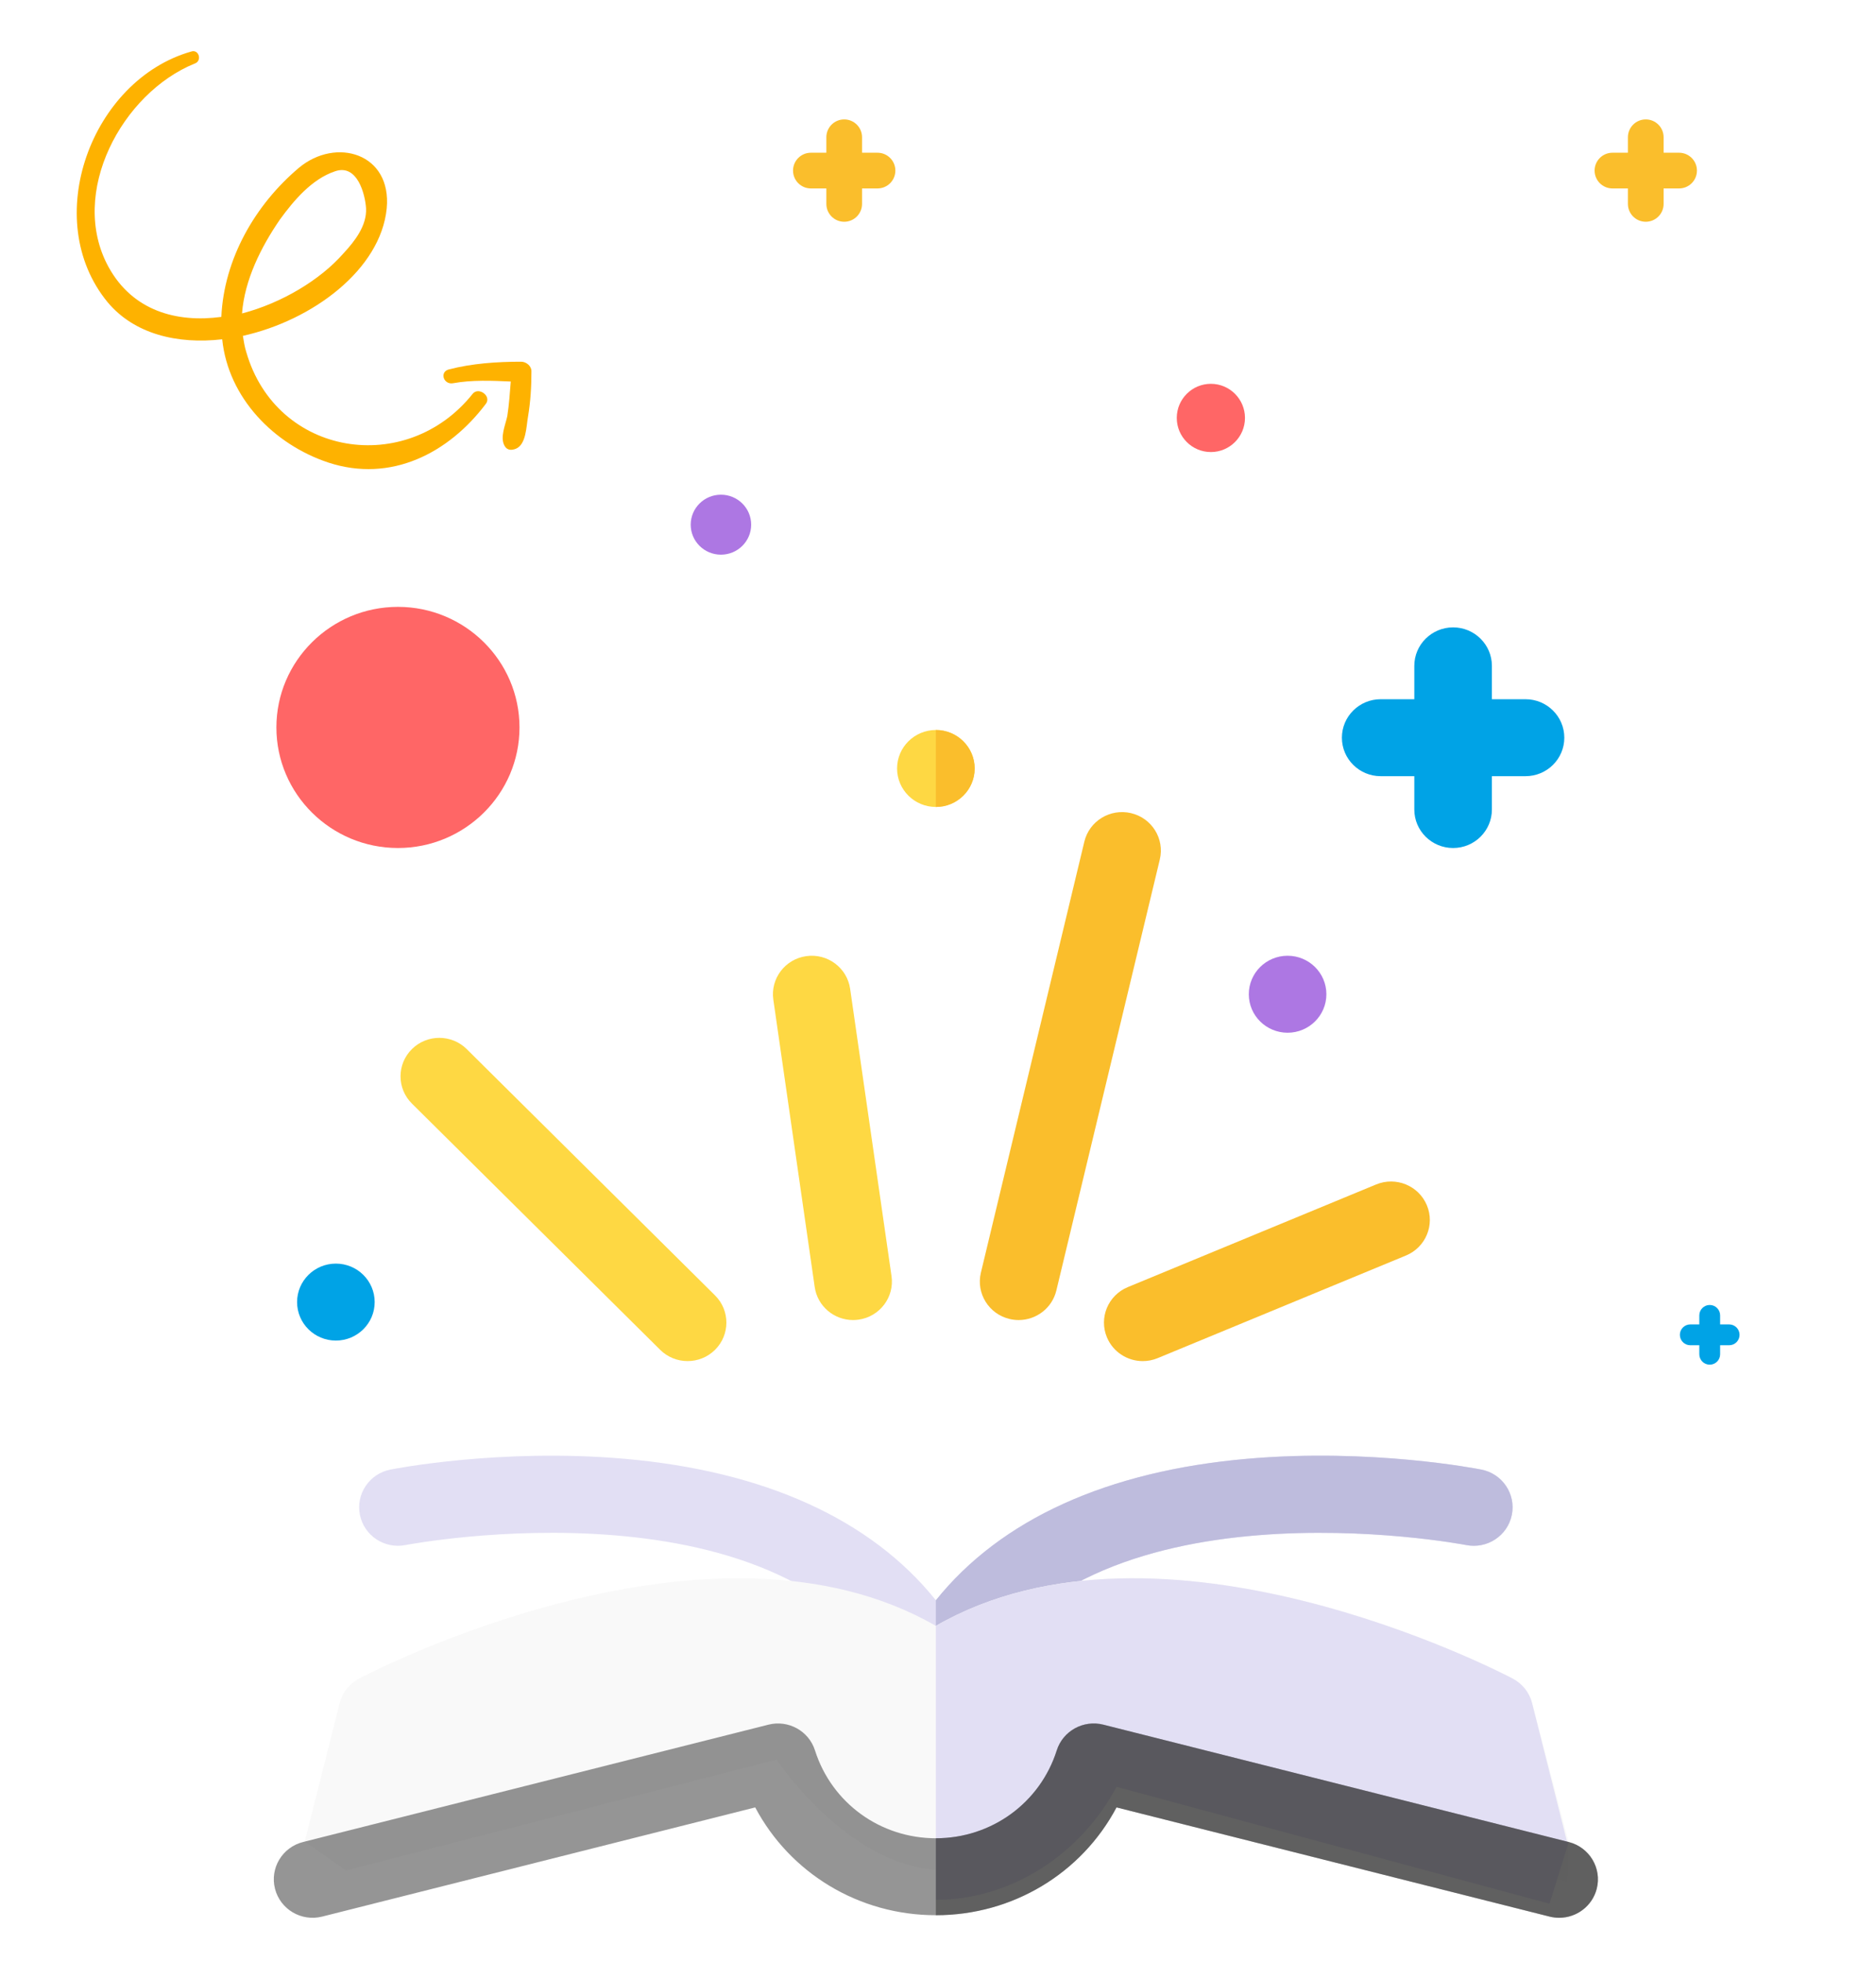 <svg width="220" height="230" viewBox="0 0 220 230" fill="none" xmlns="http://www.w3.org/2000/svg">
<rect width="220" height="230" fill="white"/>
<g clip-path="url(#clip0_39_750)">
<path d="M109.75 200.485C108.027 200.485 106.451 199.52 105.681 197.991C92.859 172.559 48.007 181.059 47.556 181.148C45.092 181.633 42.698 180.047 42.207 177.605C41.717 175.162 43.313 172.788 45.775 172.3C46.296 172.196 58.709 169.781 73.144 171.026C89.656 172.45 102.147 178.144 109.75 187.622C117.353 178.144 129.844 172.45 146.356 171.026C160.79 169.78 173.203 172.196 173.725 172.3C176.189 172.788 177.787 175.165 177.294 177.608C176.801 180.052 174.405 181.635 171.941 181.148C171.492 181.059 126.641 172.559 113.819 197.991C113.049 199.52 111.473 200.485 109.75 200.485Z" fill="#E2DFF4"/>
<path d="M113.819 197.991C126.64 172.559 171.492 181.059 171.941 181.148C174.405 181.635 176.801 180.052 177.294 177.608C177.787 175.165 176.189 172.788 173.725 172.3C173.203 172.196 160.79 169.78 146.356 171.026C129.844 172.45 117.353 178.144 109.75 187.622V200.485C111.473 200.485 113.049 199.52 113.819 197.991Z" fill="#BEBCDD"/>
<path d="M179.672 199.691C179.36 198.449 178.529 197.399 177.388 196.798C175.663 195.892 136.084 175.458 109.75 190.625C83.416 175.46 43.837 195.892 42.112 196.798C40.971 197.399 40.141 198.449 39.828 199.691L35.737 215.912L40.569 219.313L91.056 206.309C91.056 206.309 110.467 235.388 127.708 206.309L183.764 220.634L183.962 215.964L179.672 199.691Z" fill="#F9F9F9"/>
<path d="M183.763 215.914L179.673 199.691C179.36 198.449 178.529 197.398 177.388 196.799C175.662 195.892 136.085 175.459 109.75 190.625V222.743C118.791 222.743 126.85 217.204 130.936 209.501L181.72 223.206L183.964 215.965L183.763 215.914Z" fill="#E2DFF4"/>
<path opacity="0.5" d="M182.844 224.849C182.473 224.849 182.097 224.804 181.721 224.709L130.937 211.907C126.85 219.609 118.791 224.547 109.75 224.547C100.709 224.547 92.65 219.609 88.563 211.907L37.779 224.709C35.343 225.322 32.868 223.863 32.25 221.448C31.631 219.033 33.103 216.578 35.538 215.964L90.114 202.206C92.455 201.616 94.849 202.941 95.574 205.223C97.531 211.384 103.228 215.524 109.75 215.524C116.272 215.524 121.969 211.384 123.926 205.223C124.651 202.941 127.046 201.617 129.386 202.206L183.962 215.964C186.397 216.578 187.869 219.033 187.251 221.448C186.727 223.489 184.876 224.849 182.844 224.849Z" fill="#2D2D2D"/>
<path opacity="0.5" d="M130.937 211.907L181.72 224.709C182.097 224.804 182.473 224.849 182.844 224.849C184.876 224.849 186.727 223.49 187.25 221.448C187.869 219.033 186.397 216.578 183.962 215.964L129.386 202.206C127.046 201.617 124.651 202.941 123.926 205.223C121.969 211.385 116.272 215.524 109.75 215.524V224.547C118.791 224.547 126.85 219.61 130.937 211.907Z" fill="#2D2D2D"/>
<path d="M178.899 81.979H174.956V78.069C174.956 75.577 172.919 73.557 170.407 73.557C167.894 73.557 165.857 75.577 165.857 78.069V81.979H161.915C159.402 81.979 157.365 83.999 157.365 86.49C157.365 88.982 159.402 91.002 161.915 91.002H165.857V94.912C165.857 97.404 167.894 99.424 170.407 99.424C172.919 99.424 174.956 97.404 174.956 94.912V91.002H178.899C181.411 91.002 183.448 88.982 183.448 86.49C183.448 83.999 181.411 81.979 178.899 81.979Z" fill="#00A3E6"/>
<path d="M134.015 159.581C132.233 159.581 130.542 158.536 129.814 156.803C128.847 154.503 129.944 151.862 132.263 150.904L161.378 138.872C163.697 137.913 166.361 139.002 167.327 141.302C168.294 143.602 167.197 146.243 164.878 147.201L135.763 159.232C135.191 159.469 134.598 159.581 134.015 159.581Z" fill="#FABE2C"/>
<path d="M119.459 154.768C119.11 154.768 118.756 154.728 118.401 154.644C115.957 154.067 114.448 151.634 115.03 149.21L127.161 98.68C127.743 96.256 130.194 94.759 132.64 95.336C135.084 95.913 136.594 98.346 136.012 100.77L123.88 151.3C123.383 153.373 121.517 154.768 119.459 154.768Z" fill="#FABE2C"/>
<path d="M100.039 154.768C97.811 154.768 95.865 153.144 95.541 150.893L90.689 117.206C90.334 114.74 92.062 112.454 94.549 112.102C97.033 111.749 99.341 113.463 99.696 115.93L104.549 149.617C104.904 152.084 103.176 154.369 100.688 154.722C100.47 154.753 100.253 154.768 100.039 154.768Z" fill="#FED843"/>
<path d="M80.635 159.579C79.471 159.579 78.306 159.139 77.418 158.258L48.303 129.383C46.526 127.622 46.526 124.765 48.303 123.003C50.079 121.241 52.96 121.241 54.736 123.003L83.852 151.877C85.628 153.639 85.628 156.496 83.852 158.258C82.963 159.139 81.799 159.579 80.635 159.579Z" fill="#FED843"/>
<path d="M39.388 157.173C41.901 157.173 43.938 155.153 43.938 152.662C43.938 150.17 41.901 148.15 39.388 148.15C36.876 148.15 34.839 150.17 34.839 152.662C34.839 155.153 36.876 157.173 39.388 157.173Z" fill="#00A3E6"/>
<path d="M109.75 94.611C112.263 94.611 114.3 92.591 114.3 90.1C114.3 87.608 112.263 85.588 109.75 85.588C107.238 85.588 105.201 87.608 105.201 90.1C105.201 92.591 107.238 94.611 109.75 94.611Z" fill="#FED843"/>
<path d="M150.997 121.08C153.509 121.08 155.546 119.06 155.546 116.568C155.546 114.076 153.509 112.056 150.997 112.056C148.484 112.056 146.448 114.076 146.448 116.568C146.448 119.06 148.484 121.08 150.997 121.08Z" fill="#AD77E3"/>
<path d="M114.299 90.1C114.299 87.608 112.262 85.588 109.75 85.588V94.611C112.262 94.611 114.299 92.591 114.299 90.1Z" fill="#FABE2C"/>
<path d="M46.667 99.424C38.807 99.424 32.413 93.082 32.413 85.287C32.413 77.493 38.807 71.151 46.667 71.151C54.527 71.151 60.922 77.493 60.922 85.287C60.922 93.082 54.527 99.424 46.667 99.424Z" fill="#FF6666"/>
</g>
<path d="M142 53C139.794 53 138 51.206 138 49C138 46.794 139.794 45 142 45C144.206 45 146 46.794 146 49C146 51.206 144.206 53 142 53Z" fill="#FF6666"/>
<path d="M55.453 46.145C47.675 55.943 32.422 53.519 28.887 41.296C28.685 40.69 28.584 39.983 28.483 39.377C36.665 37.559 44.645 31.599 45.352 24.427C45.958 17.962 39.392 16.043 35.048 19.679C29.897 24.023 26.26 30.387 25.957 37.154C20.705 37.861 15.553 36.447 12.725 31.296C7.977 22.609 14.341 10.891 22.826 7.456C23.735 7.153 23.331 5.739 22.422 6.042C10.704 9.376 4.644 25.74 12.624 35.437C15.755 39.175 20.806 40.387 26.058 39.781C26.765 46.65 32.119 52.104 38.483 54.225C45.857 56.65 52.625 53.114 56.968 47.357C57.675 46.447 56.16 45.337 55.453 46.145ZM32.826 25.74C34.442 23.518 36.564 20.992 39.291 20.083C41.917 19.174 42.827 22.811 42.927 24.427C43.028 26.447 41.614 28.265 40.301 29.68C37.574 32.811 33.028 35.538 28.382 36.75C28.685 32.811 30.604 28.972 32.826 25.74Z" fill="#FEB200"/>
<path d="M61.11 42.407C58.281 42.407 55.352 42.609 52.625 43.316C51.514 43.619 52.019 45.135 53.13 44.932C55.352 44.529 57.675 44.63 59.898 44.73C59.797 46.044 59.696 47.458 59.494 48.771C59.292 49.781 58.584 51.296 59.191 52.306C59.494 52.812 59.999 52.812 60.504 52.609C61.716 52.104 61.716 49.983 61.918 48.872C62.221 47.053 62.322 45.336 62.322 43.518C62.322 42.912 61.716 42.407 61.11 42.407Z" fill="#FEB200"/>
<path d="M84.545 65.031C86.503 65.031 88.09 63.457 88.09 61.516C88.09 59.574 86.503 58 84.545 58C82.587 58 81 59.574 81 61.516C81 63.457 82.587 65.031 84.545 65.031Z" fill="#AD77E3"/>
<path d="M102.907 17.907H101.093V16.093C101.093 14.937 100.156 14 99 14C97.844 14 96.907 14.937 96.907 16.093V17.907H95.093C93.937 17.907 93 18.844 93 20C93 21.156 93.937 22.093 95.093 22.093H96.907V23.907C96.907 25.063 97.844 26 99 26C100.156 26 101.093 25.063 101.093 23.907V22.093H102.907C104.063 22.093 105 21.156 105 20C105 18.844 104.063 17.907 102.907 17.907Z" fill="#FABE2C"/>
<path d="M196.907 17.907H195.093V16.093C195.093 14.937 194.156 14 193 14C191.844 14 190.907 14.937 190.907 16.093V17.907H189.093C187.937 17.907 187 18.844 187 20C187 21.156 187.937 22.093 189.093 22.093H190.907V23.907C190.907 25.063 191.844 26 193 26C194.156 26 195.093 25.063 195.093 23.907V22.093H196.907C198.063 22.093 199 21.156 199 20C199 18.844 198.063 17.907 196.907 17.907Z" fill="#FABE2C"/>
<path d="M202.779 155.279H201.721V154.221C201.721 153.547 201.174 153 200.5 153C199.826 153 199.279 153.547 199.279 154.221V155.279H198.221C197.547 155.279 197 155.826 197 156.5C197 157.174 197.547 157.721 198.221 157.721H199.279V158.779C199.279 159.453 199.826 160 200.5 160C201.174 160 201.721 159.453 201.721 158.779V157.721H202.779C203.453 157.721 204 157.174 204 156.5C204 155.826 203.453 155.279 202.779 155.279Z" fill="#00A3E6"/>
<defs>
<clipPath id="clip0_39_750">
<rect width="155.283" height="154" fill="white" transform="translate(32.108 71)"/>
</clipPath>
</defs>
</svg>
